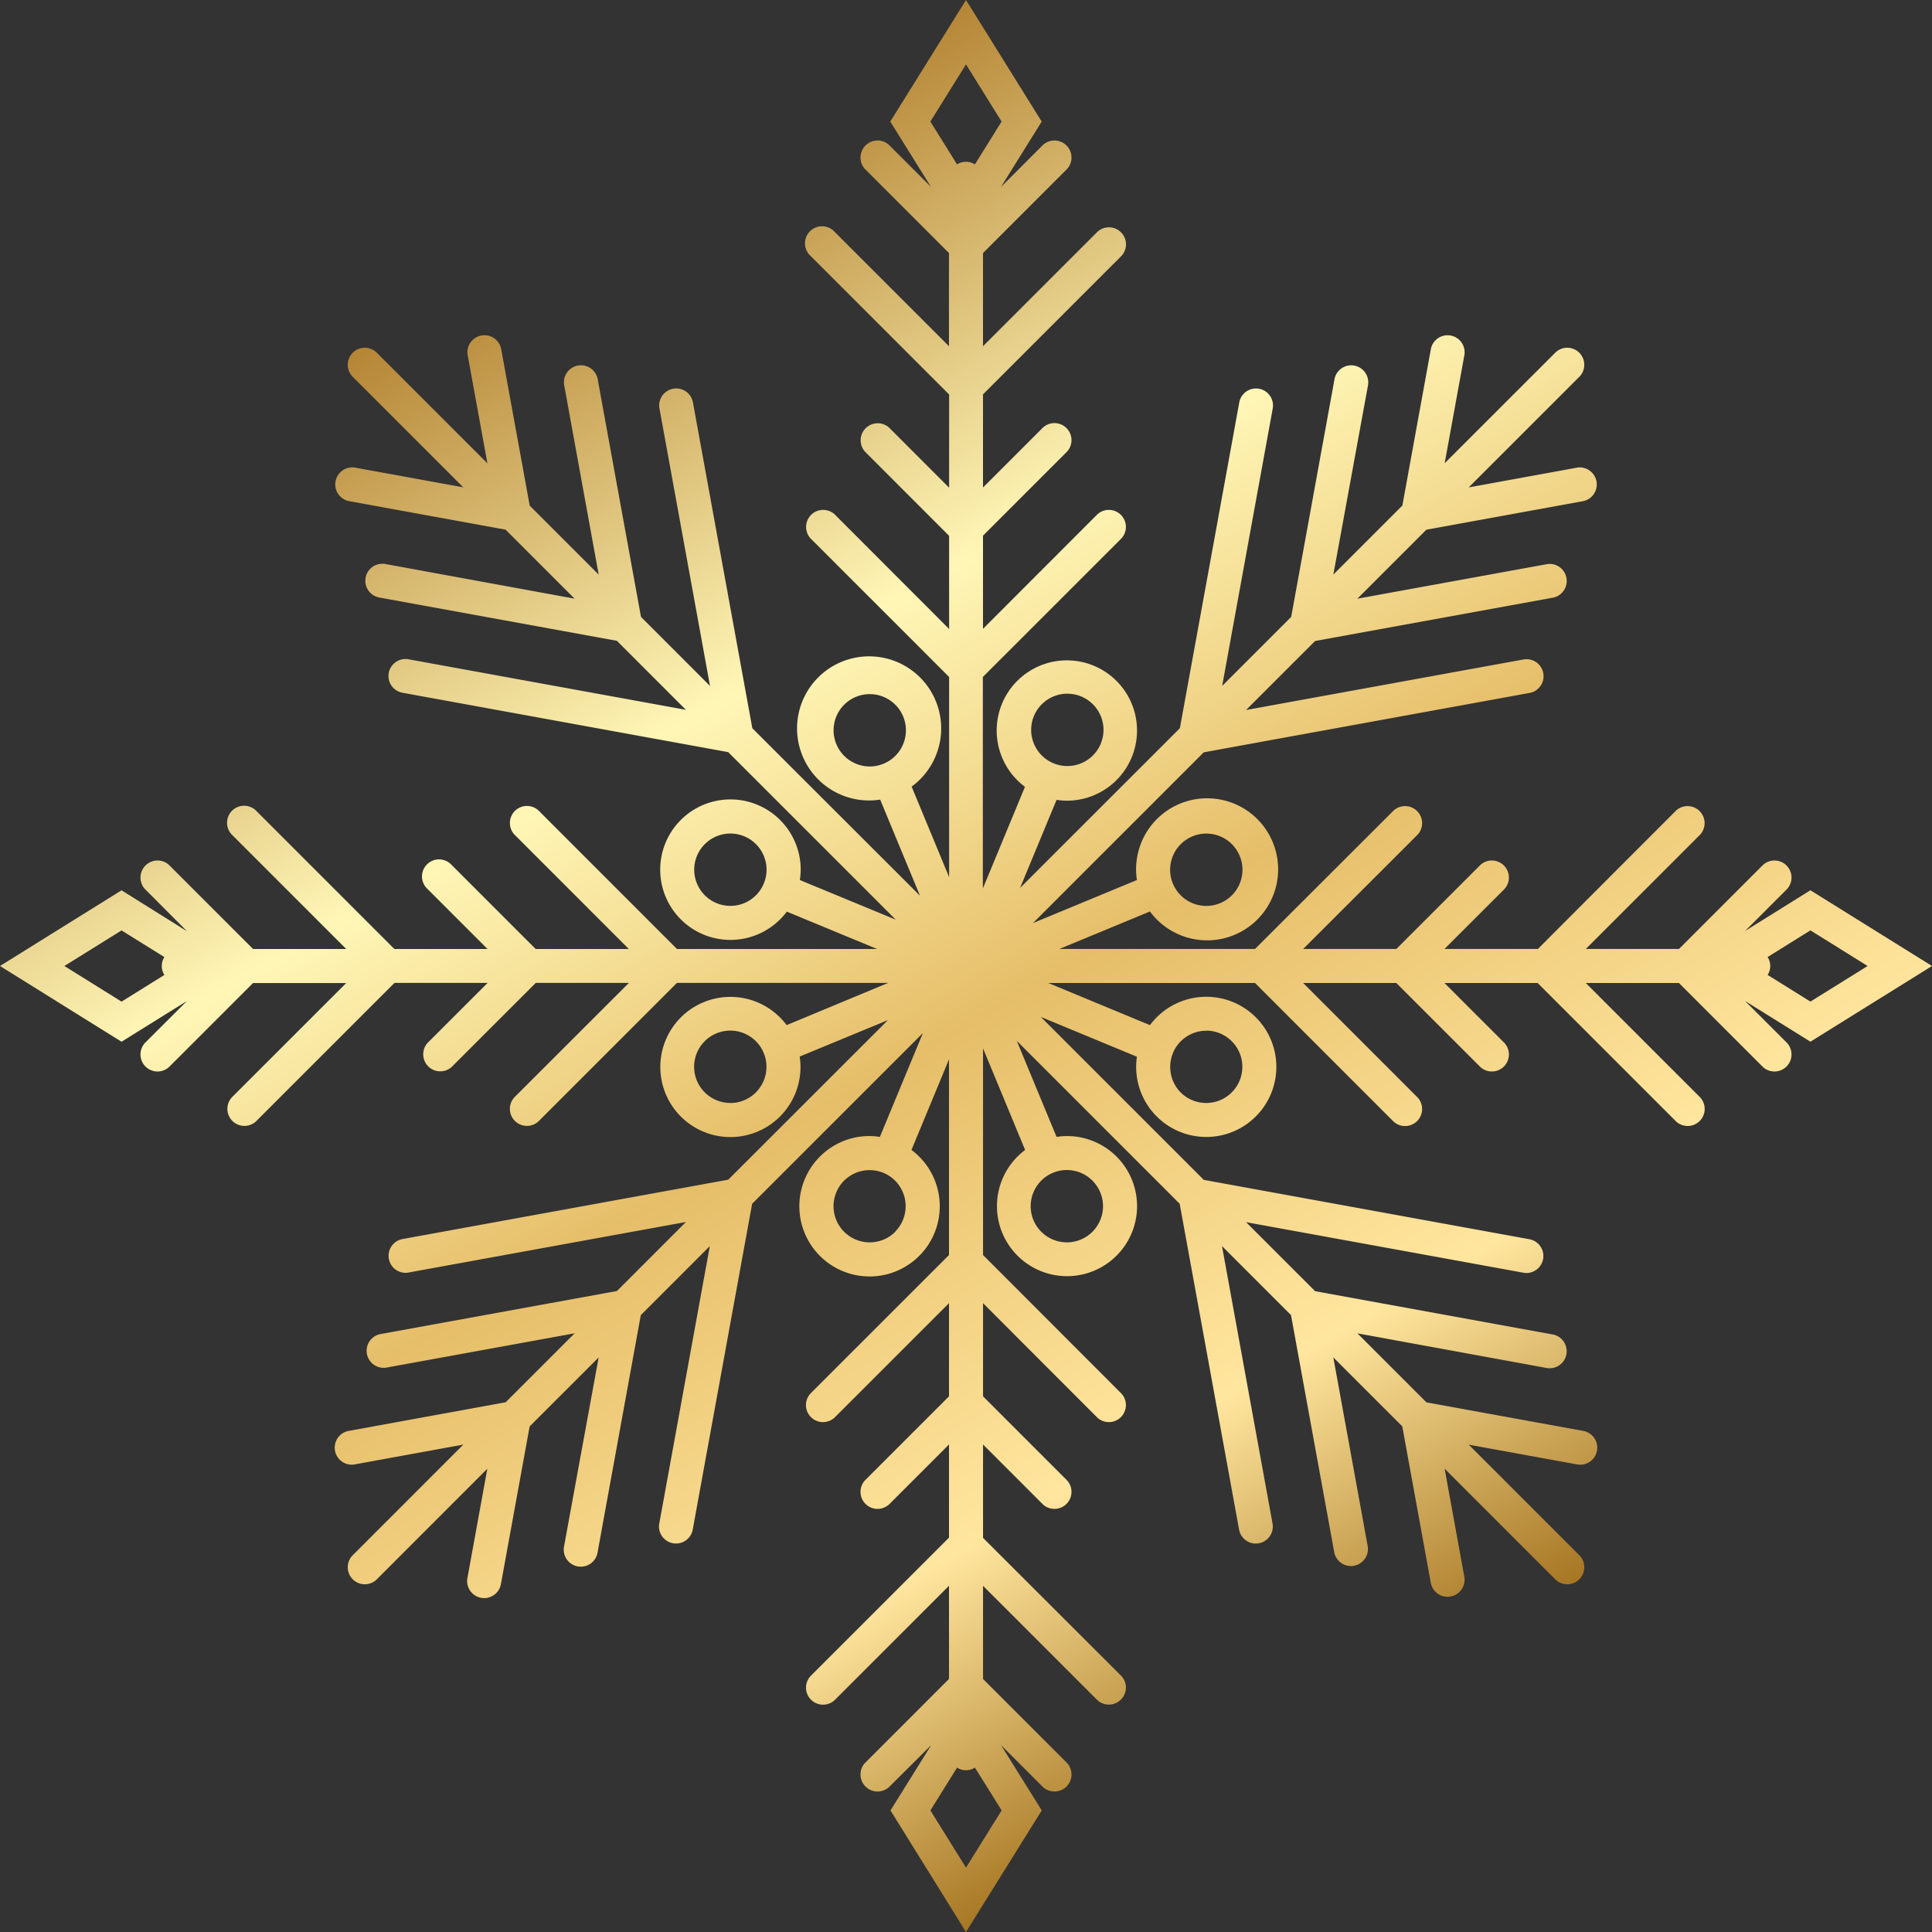 <?xml version="1.0" encoding="UTF-8"?><svg xmlns="http://www.w3.org/2000/svg" xmlns:xlink="http://www.w3.org/1999/xlink" data-name="Layer 1" height="500.0" preserveAspectRatio="xMidYMid meet" version="1.0" viewBox="10.0 10.0 500.0 500.0" width="500.0" zoomAndPan="magnify"><rect x="10.0" y="10.0" width="500.0" height="500.0" fill="#333333" stroke="none"/><defs><linearGradient gradientUnits="userSpaceOnUse" id="a" x1="151.43" x2="368.58" xlink:actuate="onLoad" xlink:show="other" xlink:type="simple" xmlns:xlink="http://www.w3.org/1999/xlink" y1="71.94" y2="448.06"><stop offset="0" stop-color="#b58535"/><stop offset=".29" stop-color="#fff6b6"/><stop offset=".53" stop-color="#e6be69"/><stop offset=".8" stop-color="#ffe69e"/><stop offset="1" stop-color="#a67623"/></linearGradient></defs><path d="M510,260l-31.46-19.6-16.91,10.54,10.86-10.86a4.41,4.41,0,0,0-6.23-6.23l-21.74,21.74H420.41L450,226a4.41,4.41,0,0,0-6.23-6.23L408,255.59H383.83l15.52-15.51a4.41,4.41,0,0,0-6.23-6.23l-21.74,21.74H347.26L376.89,226a4.41,4.41,0,0,0-6.23-6.23L334.8,255.59H284.18l23.43-9.7a18.38,18.38,0,1,0-3.38-8.14l-26.89,11.14,44.19-44.19,84.33-15.37a4.4,4.4,0,1,0-1.58-8.66l-71.8,13.08,17.86-17.86,61.33-11.17a4.41,4.41,0,1,0-1.58-8.67l-48.8,8.89,17.85-17.85,40.66-7.41a4.41,4.41,0,0,0-1.58-8.67l-28.12,5.13,28.76-28.76a4.41,4.41,0,0,0-6.23-6.23l-28.75,28.74,5.12-28.1a4.41,4.41,0,0,0-8.67-1.58l-7.4,40.63L355.07,158.7,364,109.92a4.41,4.41,0,1,0-8.67-1.58l-11.17,61.31-17.86,17.86,13.08-71.78a4.4,4.4,0,0,0-8.66-1.58l-15.37,84.31L274,239.79,283.44,217a18.49,18.49,0,0,0,2.67.22,18.16,18.16,0,1,0-12.85-5.32,16.54,16.54,0,0,0,2,1.73l-10.9,26.31V185.2l35.87-35.86a4.41,4.41,0,0,0-6.23-6.23L264.4,172.74V148.63l21.75-21.75a4.41,4.41,0,0,0-6.23-6.23L264.4,136.17V112.06l35.87-35.87A4.41,4.41,0,0,0,294,70L264.4,99.6V75.49l21.75-21.75a4.41,4.41,0,0,0-6.23-6.23L269.05,58.39l10.54-16.93L260,10,240.4,41.46l10.54,16.91L240.08,47.51a4.41,4.41,0,0,0-6.23,6.23l21.74,21.74V99.6L226,70a4.41,4.41,0,1,0-6.23,6.23l35.86,35.86v24.12l-15.51-15.52a4.41,4.41,0,0,0-6.23,6.23l21.74,21.75v24.11L226,143.11a4.41,4.41,0,0,0-6.23,6.23l35.86,35.86V237l-9.7-23.43a18.65,18.65,0,1,0-8.14,3.37l10.3,24.87L204.7,198.47l-15.37-84.33a4.4,4.4,0,1,0-8.66,1.58l13.08,71.8-17.86-17.86-11.17-61.33a4.41,4.41,0,1,0-8.67,1.58l8.89,48.8-17.85-17.85-7.41-40.66a4.41,4.41,0,0,0-8.67,1.58l5.13,28.13-28.76-28.76a4.41,4.41,0,0,0-6.23,6.23l28.74,28.74L101.79,131a4.41,4.41,0,0,0-1.58,8.67l40.63,7.4,17.86,17.86L109.92,156a4.41,4.41,0,1,0-1.58,8.67l61.31,11.17,17.86,17.86-71.78-13.08a4.4,4.4,0,0,0-1.58,8.66l84.31,15.37,43.36,43.36L217,237.75a18.26,18.26,0,0,0,.22-2.67,18.18,18.18,0,1,0-5.33,12.85,18.58,18.58,0,0,0,1.74-2L237,255.6H185.2l-35.86-35.87a4.41,4.41,0,0,0-6.23,6.23l29.63,29.64H148.63l-21.75-21.75a4.41,4.41,0,1,0-6.23,6.23l15.52,15.52H112.06L76.2,219.73A4.41,4.41,0,0,0,70,226L99.6,255.6H75.49L53.74,233.85a4.41,4.41,0,0,0-6.23,6.23L58.39,251,41.46,240.41,10,260l31.46,19.6,16.91-10.53L47.51,279.92a4.41,4.41,0,0,0,6.23,6.23l21.74-21.74H99.6L70,294a4.41,4.41,0,0,0,6.23,6.23l35.86-35.86h24.11l-15.52,15.51a4.41,4.41,0,0,0,6.23,6.23l21.75-21.74h24.11L143.11,294a4.41,4.41,0,0,0,6.23,6.23l35.86-35.86h54.67L213.58,275.3a18.14,18.14,0,1,0,3.59,10.8,17.9,17.9,0,0,0-.22-2.66L239.8,274,198.47,315.3l-84.33,15.37a4.41,4.41,0,0,0,.79,8.74,4.23,4.23,0,0,0,.79-.08l71.8-13.08-17.85,17.86-61.34,11.17a4.41,4.41,0,0,0,1.58,8.67l48.8-8.89-17.85,17.85-40.66,7.41a4.41,4.41,0,0,0,.79,8.74,4.29,4.29,0,0,0,.79-.07l28.13-5.13-28.76,28.77a4.41,4.41,0,0,0,6.23,6.23l28.74-28.75L131,418.21a4.41,4.41,0,1,0,8.67,1.58l7.4-40.63,17.86-17.86L156,410.08a4.41,4.41,0,1,0,8.67,1.58l11.17-61.31,17.86-17.86-13.08,71.78a4.4,4.4,0,0,0,3.54,5.12,4.33,4.33,0,0,0,.8.07,4.39,4.39,0,0,0,4.32-3.61l15.37-84.31,44.2-44.19-11.14,26.88a18.26,18.26,0,0,0-2.67-.22,18,18,0,0,0-12.85,5.32h0a18.17,18.17,0,1,0,25.7,0,19.64,19.64,0,0,0-2-1.73l9.71-23.44V334.8l-35.87,35.86a4.41,4.41,0,0,0,6.23,6.23l29.64-29.63v24.11l-21.75,21.75a4.41,4.41,0,0,0,6.23,6.23l15.52-15.52v24.11l-35.87,35.87A4.41,4.41,0,0,0,226,450L255.6,420.4v24.11l-21.75,21.75a4.41,4.41,0,0,0,6.23,6.23L251,461.62l-10.54,16.92L260,510l19.6-31.46-10.54-16.91,10.86,10.86a4.41,4.41,0,0,0,6.23-6.23l-21.74-21.74V420.41L294,450a4.41,4.41,0,0,0,6.23-6.23L264.41,408V383.83l15.51,15.52a4.41,4.41,0,0,0,6.23-6.23l-21.74-21.75V347.26L294,376.89a4.41,4.41,0,0,0,6.23-6.23L264.41,334.8V281.32l10.89,26.29a18.13,18.13,0,1,0,10.8-3.6,17.9,17.9,0,0,0-2.66.22l-10.3-24.86,42.16,42.16,15.37,84.33a4.4,4.4,0,0,0,4.33,3.61,4.29,4.29,0,0,0,.79-.07,4.4,4.4,0,0,0,3.54-5.12l-13.08-71.8,17.86,17.86,11.18,61.33a4.4,4.4,0,0,0,4.32,3.62,4.33,4.33,0,0,0,.8-.07,4.41,4.41,0,0,0,3.54-5.13l-8.89-48.8,17.85,17.85,7.41,40.66a4.41,4.41,0,0,0,8.67-1.58l-5.12-28.13,28.76,28.77a4.41,4.41,0,0,0,6.23-6.23l-28.75-28.75,28.1,5.12a4.33,4.33,0,0,0,.8.07,4.41,4.41,0,0,0,.78-8.74l-40.63-7.4L361.3,355.07,410.08,364a4.41,4.41,0,1,0,1.58-8.67l-61.31-11.17-17.86-17.86,71.78,13.08a4.32,4.32,0,0,0,.79.08,4.41,4.41,0,0,0,.79-8.74l-84.31-15.37-42.17-42.17,24.86,10.3a18.14,18.14,0,1,0,5.1-10.18,19.64,19.64,0,0,0-1.73,2l-26.3-10.9h53.5l35.86,35.87a4.41,4.41,0,0,0,6.23-6.23L347.26,264.4h24.11l21.75,21.75a4.41,4.41,0,0,0,6.23-6.23L383.83,264.4h24.11l35.87,35.87A4.41,4.41,0,0,0,450,294L420.4,264.4h24.11l21.75,21.75a4.41,4.41,0,0,0,6.23-6.23l-10.87-10.87,16.92,10.54ZM322.19,225.73a9.36,9.36,0,1,1-9.36,9.36A9.37,9.37,0,0,1,322.19,225.73Zm-42.7-33.34a9.36,9.36,0,1,1,13.24,13.23h0a9.36,9.36,0,0,1-13.24-13.23ZM225.73,199a9.36,9.36,0,1,1,9.36,9.36A9.37,9.37,0,0,1,225.73,199ZM199,244.44a9.36,9.36,0,1,1,6.62-16h0a9.36,9.36,0,0,1-6.62,16Zm0,51a9.36,9.36,0,1,1,9.36-9.36A9.37,9.37,0,0,1,199,295.46Zm42.7,33.34a9.36,9.36,0,0,1-13.24-13.24h0a9.38,9.38,0,0,1,10.18-2h0a9.21,9.21,0,0,1,3,2,9.37,9.37,0,0,1,0,13.24Zm53.76-6.61a9.36,9.36,0,1,1-9.36-9.37A9.37,9.37,0,0,1,295.46,322.19Zm26.72-45.44a9.36,9.36,0,1,1-6.62,16h0a9.38,9.38,0,0,1-2-10.18v-.05a9.36,9.36,0,0,1,8.64-5.75ZM493.34,260l-14.8,9.21-11.08-6.9a4.34,4.34,0,0,0,.68-2.31,4.4,4.4,0,0,0-.68-2.32l11.08-6.9ZM260,26.66l9.21,14.8-6.9,11.08a4.34,4.34,0,0,0-2.31-.68,4.4,4.4,0,0,0-2.32.68l-6.9-11.08ZM26.66,260l14.8-9.21,11.08,6.9a4.33,4.33,0,0,0,0,4.63l-11.08,6.9ZM260,493.34l-9.21-14.8,6.9-11.08a4.28,4.28,0,0,0,4.63,0l6.9,11.08Z" fill="url(#a)"/></svg>